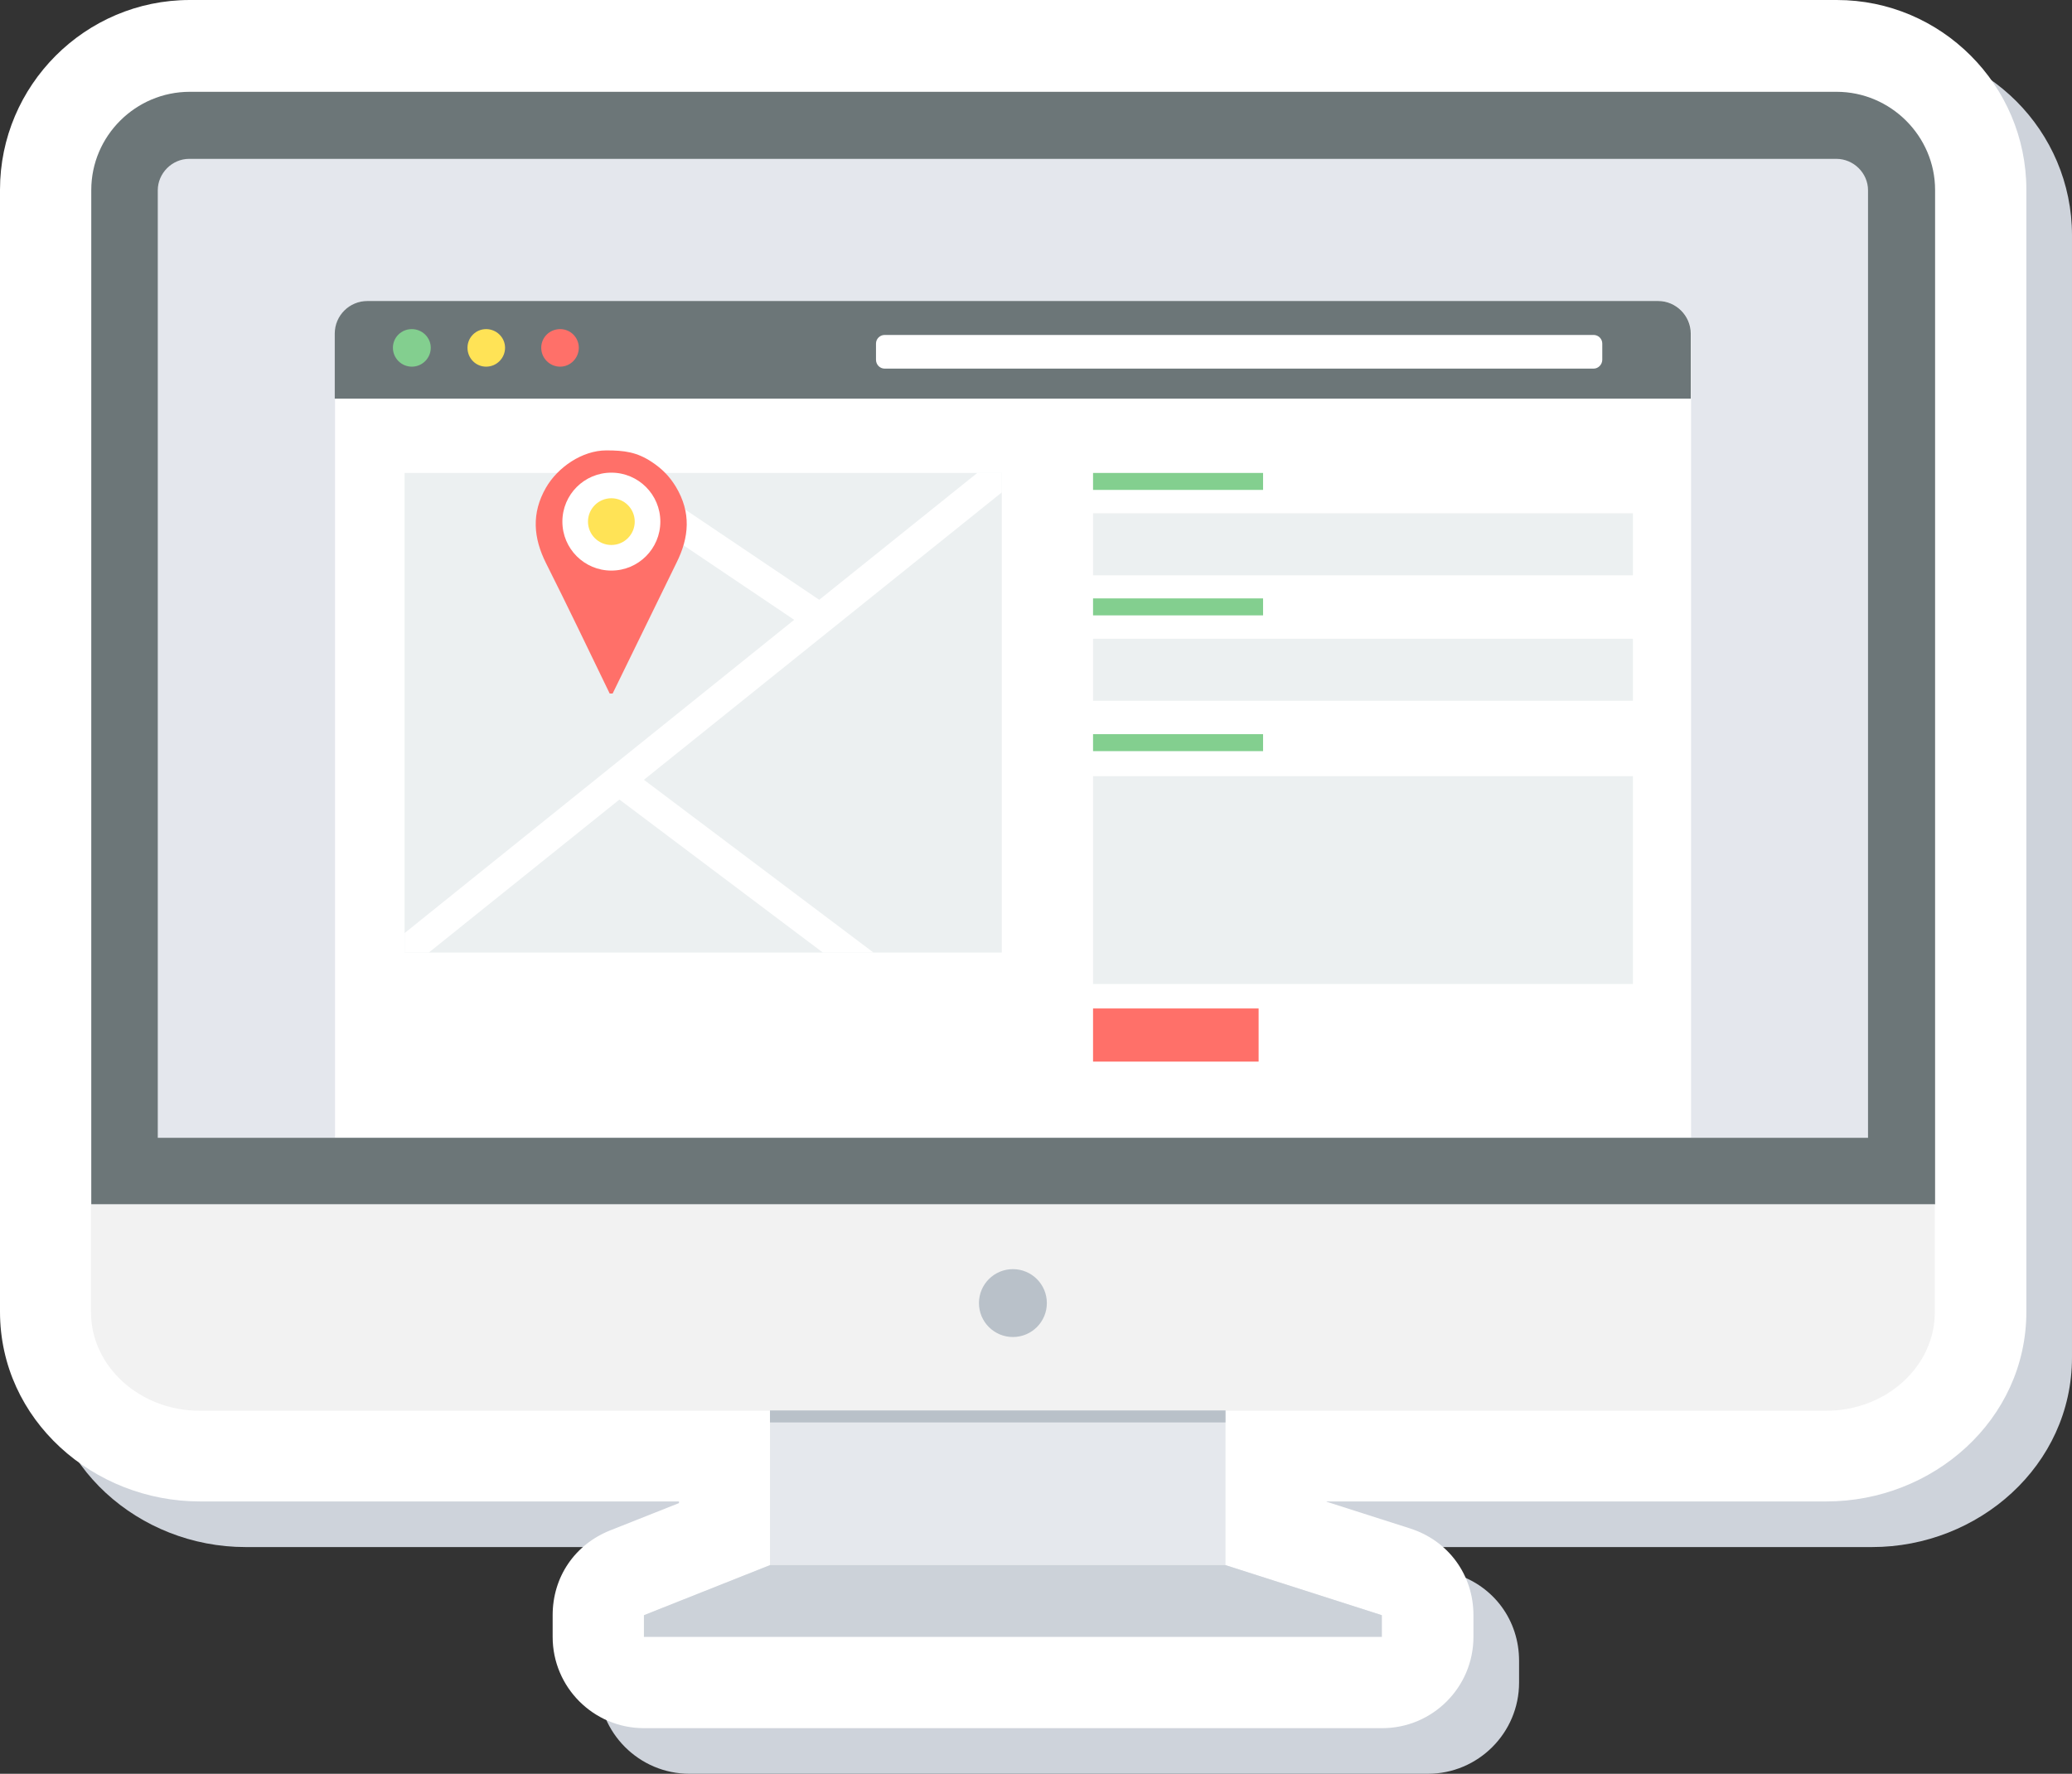 <?xml version="1.0" encoding="UTF-8"?><svg xmlns="http://www.w3.org/2000/svg" xmlns:xlink="http://www.w3.org/1999/xlink" clip-rule="evenodd" fill-rule="evenodd" height="6376.0" image-rendering="optimizeQuality" preserveAspectRatio="xMidYMid meet" shape-rendering="geometricPrecision" text-rendering="geometricPrecision" version="1.0" viewBox="1.0 -2.0 7446.0 6376.0" width="7446.0" zoomAndPan="magnify"><rect x="1.0" y="-2.0" width="7446.0" height="6376.0" fill="#333333" stroke="none"/><g><g><g><path d="M4932 5560l300 96c138,44 228,167 228,312l0 78c0,181 -147,328 -328,328l-2653 0c-181,0 -328,-147 -328,-328l0 -78c0,-137 79,-254 207,-305l247 -98 0 -6 -1722 0c-381,0 -718,-292 -718,-682l0 -4033c0,-376 306,-682 682,-682l5919 0c375,0 681,306 681,682l0 4033c0,390 -337,682 -718,682l-1796 0z" fill="#ced3db"/></g><g><path d="M4768 5396l300 96c138,44 228,167 228,312l0 78c0,181 -147,328 -328,328l-2653 0c-181,0 -328,-147 -328,-328l0 -78c0,-137 79,-254 207,-305l247 -98 0 -6 -1722 0c-381,0 -718,-292 -718,-682l0 -4033c0,-375 306,-682 682,-682l5919 0c375,0 681,306 681,682l0 4033c0,390 -337,682 -718,682l-1796 0z" fill="#fff"/></g><g><path d="M682 328l5919 0c194,0 354,159 354,353l0 3646 -6626 0 0 -3646c0,-194 159,-353 354,-353z" fill="#6c7678"/></g><g><path d="M568 4088l6146 0 0 -3406c0,-62 -52,-113 -114,-113l-5919 0c-62,0 -113,52 -113,113l0 3406z" fill="#e4e7ed"/></g><g><path d="M6954 4328l0 387c0,195 -175,354 -390,354l-5846 0c-214,0 -390,-159 -390,-354l0 -387 6626 0z" fill="#f2f2f2"/></g><g><path d="M1854 1080l3575 0 532 0c64,0 117,53 117,117l0 698 0 2192 -4873 0 0 -2192 0 -698c0,-65 53,-117 117,-117l532 0z" fill="#fff"/></g><g><path d="M1321 1080l4639 0c64,0 117,53 117,117l0 234 -4873 0 0 -234c0,-65 53,-117 117,-117z" fill="#6c7678"/></g><g><path d="M3180 1202l2548 0c17,0 31,14 31,31l0 58c0,17 -14,32 -31,32l-2548 0c-17,0 -31,-14 -31,-32l0 -58c0,-17 14,-31 31,-31z" fill="#fff"/></g><g><path d="M1481 1181c37,0 68,30 68,67 0,37 -30,68 -68,68 -37,0 -68,-30 -68,-68 0,-37 30,-67 68,-67z" fill="#83cf8f"/></g><g><path d="M1748 1181c37,0 68,30 68,67 0,37 -30,68 -68,68 -37,0 -67,-30 -67,-68 0,-37 30,-67 67,-67z" fill="#ffe356"/></g><g><path d="M2014 1181c37,0 67,30 67,67 0,37 -30,68 -67,68 -37,0 -68,-30 -68,-68 0,-37 30,-67 68,-67z" fill="#ff7069"/></g><g><path d="M3929 1843H5869V2066H3929z" fill="#ecf0f1"/></g><g><path d="M3929 2788H5869V3535H3929z" fill="#ecf0f1"/></g><g><path d="M3929 1698H4540V1759H3929z" fill="#83cf8f"/></g><g><path d="M3929 2294H5869V2517H3929z" fill="#ecf0f1"/></g><g><path d="M3929 2149H4540V2210H3929z" fill="#83cf8f"/></g><g><path d="M3929 2637H4540V2698H3929z" fill="#83cf8f"/></g><g><path d="M3929 3623H4524V3814H3929z" fill="#ff7069"/></g><g><path d="M1455 1698H3601V3422H1455z" fill="#ecf0f1"/></g><g><path d="M2958 3422L2227 2872 1542 3422 1455 3422 1455 3352 2855 2226 2071 1698 2268 1698 2945 2154 3513 1698 3601 1698 3601 1768 2315 2801 3140 3422z" fill="#fff" fill-rule="nonzero"/></g><g><path d="M2203 2491l-11 0c-76,-157 -151,-314 -229,-469 -45,-90 -53,-179 0,-271 42,-73 130,-134 217,-134 65,0 110,6 164,42 36,24 63,51 86,89 55,92 48,181 2,273l-229 469z" fill="#ff7069"/></g><g><circle cx="2198" cy="1873" fill="#fff" r="176"/></g><g><circle cx="2198" cy="1873" fill="#ffe356" r="84"/></g><g><g><circle cx="3641" cy="4682" fill="#b9c1c9" r="122"/></g><g><g><path d="M4405 5624L4967 5804 2315 5804 2768 5624 2768 5068 4405 5068z" fill="#e5e8ed"/></g><g><path d="M2768 5624L4405 5624 4967 5804 4967 5882 3641 5882 2315 5882 2315 5804z" fill="#ccd2d9"/></g></g></g><g><path d="M2768 5068H4405V5111H2768z" fill="#b9c1c9"/></g></g></g></svg>